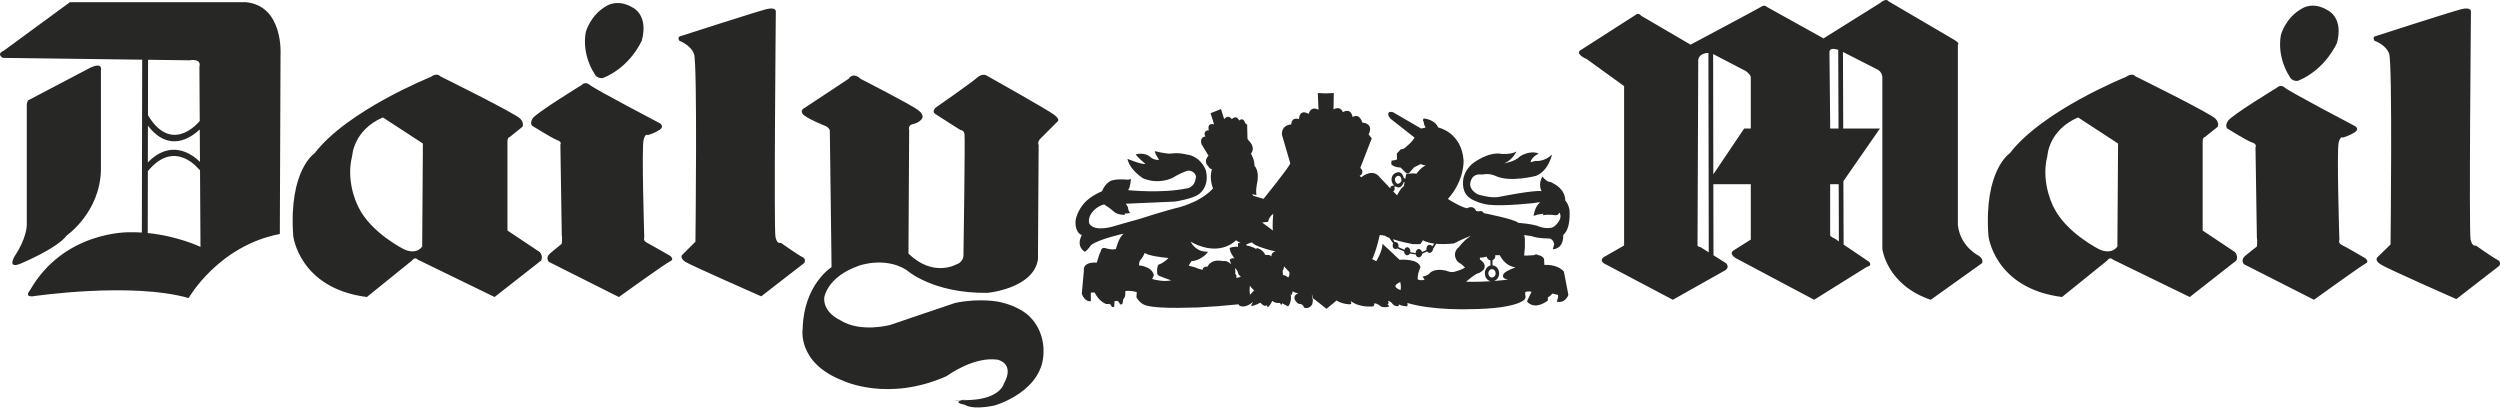 <svg xmlns="http://www.w3.org/2000/svg" fill="none" viewBox="0 0 333 55" height="55" width="333">
<path fill="#272726" d="M168.809 30.151L169.549 30.706C169.457 29.874 169.597 28.481 169.597 28.481C169.038 28.851 168.901 29.546 168.901 29.546L168.113 29.639L168.809 30.151ZM199.176 36.174C199.083 35.988 198.943 35.852 198.71 35.852C198.481 35.852 198.248 36.081 198.248 36.407C198.248 36.733 198.481 36.962 198.71 36.962C198.987 36.962 199.222 36.733 199.222 36.407C199.22 36.316 199.176 36.267 199.176 36.174ZM199.157 33.999C199.169 34.039 199.176 34.088 199.176 34.135C199.174 34.25 199.137 34.362 199.071 34.455C199.004 34.549 198.911 34.62 198.803 34.66V35.344C198.931 35.357 199.055 35.396 199.167 35.459C199.279 35.522 199.377 35.607 199.455 35.71C199.604 35.911 199.685 36.155 199.684 36.405C199.684 36.905 199.4 37.309 198.985 37.434C200.129 37.345 200.845 37.241 200.845 37.241C199.731 37.008 200.379 36.36 200.379 36.36C200.891 35.941 201.863 35.615 201.863 35.615C200.705 35.475 200.057 34.55 199.775 33.995H199.157V33.999ZM198.574 37.462C198.13 37.389 197.785 36.955 197.785 36.407C197.785 35.882 198.104 35.46 198.526 35.363V34.683C198.399 34.663 198.282 34.604 198.19 34.513C198.099 34.423 198.039 34.306 198.018 34.179L198.015 34.183C197.552 34.319 197.134 34.319 197.134 34.319C197.041 34.552 197.226 34.645 197.226 34.645C198.2 35.34 197.552 35.988 197.552 35.988C197.09 36.407 196.857 36.407 196.857 36.407C196.395 36.547 195.28 37.521 195.28 37.521C196.52 37.559 197.655 37.521 198.574 37.462ZM185.869 33.163C185.953 33.163 186.034 33.138 186.102 33.089L187.027 33.489C187.027 33.766 187.213 34.001 187.446 34.001C187.59 34.001 187.717 33.908 187.79 33.775L188.575 33.891C188.626 34.124 188.785 34.279 188.975 34.279C189.189 34.279 189.405 34.082 189.433 33.798L190.089 33.487C190.166 33.603 190.282 33.677 190.415 33.677C190.644 33.677 190.877 33.444 190.877 33.165L191.296 32.474C192.084 32.535 192.876 32.519 193.66 32.426C194.911 31.774 195.932 31.405 195.932 31.405C195.559 31.681 195.188 31.916 194.955 32.193C194.722 32.425 194.505 32.672 194.307 32.934C194.139 33.055 194.004 33.217 193.915 33.403C193.826 33.59 193.784 33.796 193.795 34.003C193.831 34.267 193.925 34.52 194.072 34.743C194.305 35.02 194.631 35.162 194.631 35.162L195.142 35.625C194.723 35.95 193.795 36.18 193.795 36.18C193.283 36.369 192.592 36.043 192.592 36.043C190.968 35.674 190.413 36.413 190.413 36.413C190.087 36.782 189.484 36.831 189.484 36.831L189.761 37.25C189.158 37.436 188.836 37.203 188.836 37.203C188.789 36.415 189.206 35.627 189.206 35.627C189.02 34.376 186.422 34.605 186.422 34.605L185.776 33.999L185.636 33.859L184.152 32.468C184.152 32.887 183.967 33.489 183.738 34.001C183.552 34.416 183.319 34.789 183.319 34.789L182.764 34.508C182.869 34.354 182.947 34.182 182.993 34.001C183.455 32.887 183.781 31.31 183.781 31.31C184.058 31.31 184.293 31.358 184.476 31.403C184.617 31.496 184.71 31.543 184.71 31.543C184.818 31.594 184.935 31.644 185.062 31.695L185.574 32.42C185.525 32.506 185.5 32.603 185.5 32.701C185.498 32.978 185.636 33.163 185.869 33.163ZM191.046 32.441L190.775 32.826C190.737 32.762 190.685 32.709 190.622 32.671C190.558 32.633 190.487 32.611 190.413 32.608C190.18 32.608 189.994 32.837 189.994 33.163C189.994 33.207 189.998 33.252 190.009 33.292L189.418 33.569C189.356 33.351 189.166 33.161 188.975 33.161C188.745 33.161 188.56 33.438 188.56 33.717L187.853 33.595C187.86 33.56 187.864 33.524 187.864 33.487C187.864 33.211 187.675 32.928 187.446 32.928C187.271 32.928 187.127 33.084 187.065 33.277L186.246 32.907C186.274 32.842 186.287 32.772 186.286 32.701C186.286 32.468 186.1 32.239 185.867 32.239C185.83 32.237 185.793 32.244 185.759 32.258L185.541 31.865H185.538C186.718 32.25 188.183 32.517 188.183 32.517H189.204L189.53 32.005C189.95 32.24 190.494 32.375 191.046 32.441ZM185.551 24.525C185.589 24.572 185.625 24.616 185.663 24.656L185.604 24.76C185.573 24.739 185.537 24.728 185.5 24.726C185.314 24.726 185.174 24.912 185.174 25.097L185.13 25.052L184.757 24.633L184.62 24.495L183.785 23.614C182.811 22.316 181.327 23.614 181.327 23.614L181.098 23.428C181.883 22.964 181.191 22.361 181.191 22.361L182.72 18.42L182.301 17.91C183.046 16.379 181.469 16.334 181.469 16.334C181.003 14.943 180.17 15.593 180.17 15.593C179.893 14.248 178.87 14.943 178.87 14.943C178.5 14.017 177.619 14.572 177.619 14.572L177.663 12.393L176.645 12.438L175.531 12.393L175.624 14.617C174.514 14.062 174.324 15.174 174.324 15.174C173.028 14.431 173.028 15.87 173.028 15.87C171.96 15.544 172.007 16.565 172.007 16.565C170.571 16.703 170.756 17.956 170.756 17.956L171.867 21.757C171.59 22.452 168.299 26.486 168.299 26.486L166.906 26.069L166.813 25.838C167.137 26.024 167.37 25.931 167.37 25.931C167.232 25.467 167.416 24.54 167.416 24.54C167.835 22.733 167.092 22.083 167.092 22.083C167.137 21.34 166.628 20.461 166.628 20.461C167.323 19.58 166.304 18.699 166.304 18.699L166.163 18.465L166.118 16.565C165.932 16.565 165.839 16.332 165.839 16.332C165.561 15.544 165.051 16.055 165.051 16.055C164.68 15.222 164.077 15.87 164.077 15.87C163.566 15.174 163.056 15.87 163.056 15.87L162.639 14.524L161.248 15.079L161.713 16.563C160.691 16.33 161.017 17.351 161.017 17.351C160.136 17.397 160.553 18.185 160.553 18.185C159.719 18.278 160.043 19.206 160.043 19.206L160.97 20.735C160.227 21.569 160.924 22.126 160.924 22.126C161.157 22.545 161.436 22.545 161.436 22.545C161.017 23.797 161.574 25.095 161.574 25.095C160.972 25.791 160.091 26.346 159.303 26.763C158.145 27.32 157.124 27.598 157.124 27.598C155.314 28.017 151.746 29.175 151.746 29.175C150.494 29.497 148.5 30.099 148.5 30.099C145.997 30.844 145.347 30.056 145.347 30.056C144.745 29.683 145.209 28.709 145.209 28.709C145.812 27.504 147.064 27.225 147.064 27.225C147.945 27.784 148.269 28.106 148.269 28.106C148.824 28.665 149.8 28.618 149.8 28.618L149.846 28.432C150.263 28.479 150.541 28.339 150.541 28.339C150.263 28.062 150.263 27.737 150.263 27.737C150.263 27.506 149.939 27.136 149.939 27.136L156.383 26.857C156.616 26.814 156.8 26.814 156.985 26.765C159.21 26.348 159.721 25.838 159.721 25.838C161.25 24.631 160.602 22.638 160.602 22.638C159.767 20.692 158.145 20.597 158.145 20.597C156.892 20.273 155.966 20.459 155.966 20.459C155.27 20.506 153.834 20.135 153.834 20.135C153.787 20.411 154.389 21.293 154.389 21.293C154.182 21.311 153.972 21.288 153.773 21.225C153.574 21.161 153.39 21.059 153.232 20.923C152.489 20.228 151.284 20.552 151.284 20.552C151.47 20.923 152.584 21.851 152.584 21.851C151.934 21.897 150.173 21.156 150.173 21.156C150.497 22.687 152.26 23.752 152.26 23.752C154.346 24.633 156.153 23.706 156.153 23.706C157.034 23.151 157.916 22.825 157.916 22.825C158.048 22.765 158.193 22.734 158.339 22.734C158.485 22.735 158.629 22.767 158.761 22.829C158.893 22.891 159.011 22.981 159.105 23.092C159.199 23.204 159.268 23.334 159.306 23.475C159.213 25.052 158.054 25.097 158.054 25.097C154.715 25.793 150.264 25.328 150.264 25.328C150.588 24.912 150.636 23.845 150.636 23.845L150.264 23.938C148.319 23.752 147.807 24.171 147.807 24.171C147.112 24.587 146.788 25.469 146.788 25.469C145.906 25.84 145.211 26.302 144.699 26.767C143.402 28.021 143.263 29.41 143.263 29.41C143.17 31.079 144.097 31.312 144.097 31.312C143.263 32.932 144.514 33.536 144.514 33.536C145.071 33.122 145.302 32.656 145.302 32.656C146.414 31.824 149.66 31.126 149.66 31.126C149.01 31.638 148.639 33.165 148.639 33.165C148.084 33.351 147.155 33.025 147.155 33.025C146.645 32.981 146.645 33.398 146.645 33.398L146.412 33.953L146.088 34.975C144.095 34.882 144.374 36.039 144.374 36.039L144.095 39.145C144.559 40.303 145.3 40.119 145.3 40.119V38.961H145.81C146.412 40.212 147.341 40.49 147.341 40.49H147.619C147.943 40.398 148.084 40.864 148.084 40.864L148.408 40.907L148.453 40.119L148.823 40.075C149.056 40.168 149.194 40.538 149.194 40.538H149.471C149.563 40.352 149.611 39.842 149.611 39.842C149.982 39.609 149.887 38.778 149.887 38.778C150.63 38.637 151.418 38.918 151.418 38.918L151.373 39.609C151.928 40.538 152.625 40.678 152.625 40.678C153.09 40.814 153.783 40.907 154.619 40.955C156.057 41.047 157.864 40.998 159.534 40.955C161.345 40.863 163.154 40.724 164.958 40.536C165.144 40.812 165.235 40.769 165.235 40.769C166.023 41.045 166.904 40.21 166.904 40.21L166.628 40.769C167.23 40.721 167.88 40.303 167.88 40.303C168.041 40.523 168.268 40.687 168.528 40.769L168.668 40.629L168.854 40.905C169.224 40.72 169.457 40.074 169.457 40.074C169.875 40.443 170.478 40.35 170.478 40.35L170.664 40.627L170.8 40.394C171.077 40.583 171.588 40.812 171.588 40.812C172.147 40.117 171.914 39.1 171.914 39.1L172.054 39.329L172.191 38.774C172.467 39.05 172.935 39.05 172.935 39.05C172.054 39.42 172.562 40.072 172.562 40.072C172.671 40.255 172.834 40.4 173.028 40.487C173.175 40.468 173.323 40.506 173.444 40.593C173.564 40.679 173.647 40.808 173.676 40.953C174.372 41.279 174.79 40.534 174.79 40.534L174.883 39.979C174.743 39.653 174.743 39.143 174.743 39.143L174.883 39.746L175.112 39.886L176.689 41.136L178.036 40.022C178.777 40.534 179.798 40.534 179.798 40.534C180.168 40.534 179.891 40.072 179.891 40.072C181.098 41.045 182.904 40.812 182.904 40.812C183.18 40.583 182.997 40.443 182.997 40.443C183.323 40.303 183.878 40.769 183.878 40.769C184.34 41.091 185.035 40.812 185.035 40.812C184.992 40.583 184.759 40.536 184.759 40.536C185.085 40.536 184.899 40.074 184.899 40.074C185.221 40.117 185.502 40.489 185.502 40.489C185.778 40.862 186.29 40.769 186.29 40.769L186.333 40.536C186.659 40.769 187.398 40.812 187.398 40.812C187.588 40.627 187.446 40.35 187.446 40.35C190.784 41.371 195.743 41.182 195.743 41.182C202.189 41.138 203.07 39.886 203.07 39.886C203.303 39.605 203.163 39.283 203.163 39.283V38.914C203.489 38.724 203.998 38.867 203.998 38.867L203.532 39.84L203.396 40.166C204.506 41.417 206.175 40.026 206.175 40.026V39.607C206.501 39.471 206.778 39.1 206.778 39.1L207.523 39.285C207.615 39.704 207.337 40.166 207.337 40.166C208.495 40.488 208.91 39.285 208.91 39.285L208.311 36.176C207.382 35.111 205.713 35.295 205.713 35.295L205.666 34.507C205.573 34.23 205.251 34.044 204.97 33.999L204.612 33.87L204.275 33.999C203.763 34.042 203.021 34.042 203.021 34.042V33.999L203.113 32.93V31.727L203.021 31.308L203.998 31.448C204.739 31.771 206.456 31.771 206.456 31.771C207.011 32.004 207.011 32.559 207.011 32.559L206.825 33.211C208.402 33.07 208.216 31.308 208.216 31.308C209.326 30.38 209.048 27.877 209.048 27.877C208.908 27.274 208.678 26.903 208.536 26.763L208.493 26.719C208.493 25.141 206.916 24.445 206.916 24.445C206.64 24.212 206.314 24.212 206.314 24.212C205.944 24.121 205.433 23.517 205.433 23.517C204.83 24.629 205.34 25.463 205.34 25.463C204.411 25.277 199.773 26.206 199.773 26.206C198.663 26.484 196.81 25.882 196.81 25.882C195.648 25.232 195.836 24.398 195.836 24.398C196.065 23.053 197.179 23.238 197.179 23.238H197.505C198.479 23.053 199.174 23.424 199.174 23.424C201.12 24.351 204.595 23.424 204.595 23.424C206.264 22.774 206.731 20.595 206.731 20.595C205.616 21.616 204.552 21.431 204.552 21.431C204.316 21.478 204.084 21.54 203.856 21.616C204.042 20.828 204.967 20.457 204.967 20.457C203.763 19.947 202.465 20.828 202.465 20.828C201.817 21.524 200.377 21.755 200.377 21.755C201.442 21.338 202.001 20.178 202.001 20.178C201.306 20.595 200.055 20.502 200.055 20.502C198.153 20.131 196.067 21.846 196.067 21.846C194.164 23.608 195.093 25.556 195.093 25.556C195.326 26.111 195.881 26.53 196.484 26.761C197.365 27.18 198.289 27.272 198.289 27.272C200.285 27.504 204.366 27.039 204.366 27.039C204.735 26.947 205.154 26.947 205.154 26.947C204.409 27.504 204.273 28.756 204.273 28.756C205.014 28.479 205.569 28.479 205.569 28.479L205.526 28.665C206.407 28.525 207.146 28.665 207.146 28.665C207.612 28.709 207.705 28.296 207.705 28.296C208.26 29.127 207.146 30.058 207.146 30.058C206.498 30.706 205.061 30.194 205.061 30.194C204.273 29.825 202.231 29.683 202.231 29.683C201.861 29.22 197.641 28.387 197.641 28.387C197.408 27.968 196.993 28.154 196.993 28.154L196.62 28.106C196.251 27.225 195.417 27.737 195.417 27.737C194.814 27.644 193.84 27.089 193.281 26.763C193.005 26.624 192.867 26.486 192.867 26.486C195.091 24.029 194.951 21.387 194.951 21.387C194.674 17.584 191.569 16.982 191.569 16.982C191.106 15.87 189.623 15.777 189.623 15.777L189.53 16.01L189.666 16.334C189.623 16.567 189.899 16.984 189.899 16.984L189.297 17.122L185.541 14.943C184.617 14.712 184.986 15.498 184.986 15.498L185.172 15.777L188.418 18.327C188.092 18.975 186.981 19.811 186.981 19.811L186.563 19.904L186.051 20.459L186.098 21.201C185.865 21.387 185.354 21.387 185.354 21.387L185.31 21.851C185.632 22.316 186.561 22.316 186.561 22.316L187.302 23.056C187.535 23.197 187.72 23.011 187.72 23.011L188.368 22.27L189.249 21.853C189.482 21.992 189.901 22.039 189.901 22.039C189.299 22.272 188.651 23.151 188.651 23.151C188.139 23.011 187.303 23.197 187.303 23.197L187.211 23.706L187.184 23.83L186.981 23.706C186.655 22.363 185.634 23.197 185.634 23.197C185.469 23.375 185.371 23.604 185.356 23.846C185.34 24.088 185.409 24.328 185.551 24.525ZM185.572 25.495C185.683 25.444 185.774 25.285 185.774 25.095C185.774 25.042 185.763 24.989 185.74 24.94L185.803 24.785C185.948 24.902 186.129 24.966 186.316 24.965C186.794 24.949 186.979 24.26 186.979 24.26H187.095L186.979 24.815C186.513 25.093 186.098 26.02 186.098 26.02L185.572 25.495ZM185.862 24.171C185.613 23.655 186.146 23.426 186.146 23.426C186.794 23.333 186.657 24.167 186.657 24.167C186.483 24.385 186.343 24.466 186.227 24.476C185.975 24.497 185.865 24.174 185.862 24.171ZM160.553 33.952C160.182 34.277 159.532 34.74 158.698 34.787L158.327 35.386L159.208 35.619L159.393 35.712L160.182 35.945C160.182 35.945 160.227 35.433 160.832 35.526C160.832 35.526 161.248 34.412 162.918 34.785C162.918 34.785 163.196 34.692 163.566 34.878C163.706 34.971 163.844 35.064 163.983 35.2L163.797 34.598C163.797 34.598 163.983 34.321 164.445 34.412C164.445 34.412 164.259 34.226 164.121 33.95C163.925 33.678 163.812 33.356 163.797 33.021C163.797 33.021 164.352 32.792 164.909 32.885V32.373H165.233L164.631 32.004C164.631 32.004 163.1 33.717 160.225 32.885C159.657 32.724 159.112 32.49 158.603 32.189C158.603 32.189 159.16 33.58 160.923 33.533C160.924 33.533 160.786 33.718 160.553 33.952ZM153.09 33.952C154.016 34.228 155.64 34.37 155.64 34.37C155.5 34.507 155.361 34.647 155.223 34.74C154.713 35.158 154.297 35.251 154.297 35.251C154.018 35.714 154.158 36.551 154.158 36.551C154.297 36.737 154.713 36.873 155.085 37.013C155.549 37.199 156.011 37.339 156.011 37.339C155.445 37.454 154.862 37.454 154.297 37.339C153.785 37.292 153.463 37.15 153.463 37.15L153.694 36.688C153.508 35.481 151.701 35.344 151.701 35.344L151.794 34.789C152.025 34.508 152.258 34.186 152.351 33.953C152.408 33.867 152.455 33.774 152.489 33.677C152.582 33.77 152.813 33.862 153.046 33.953L153.09 33.952ZM186.102 37.8C185.962 37.893 185.869 37.985 185.869 38.169C185.869 38.169 185.962 38.446 186.565 38.632C186.565 38.632 186.657 38.124 186.517 37.567C186.515 37.567 186.286 37.66 186.102 37.8ZM164.958 36.962L165.282 36.869C165.282 36.869 164.958 36.593 164.913 36.407C164.913 36.407 164.913 36.038 164.496 35.712L164.542 36.038V36.5L164.68 36.64V37.01L164.958 36.962ZM166.442 38.588L166.489 39.283L167.092 38.632C167.044 38.633 166.997 38.621 166.956 38.597C166.915 38.572 166.881 38.537 166.859 38.495C166.628 38.309 166.489 38.033 166.489 38.033L166.442 38.588ZM168.538 33.968C168.89 33.929 169.186 33.953 169.352 34.154C169.349 33.859 169.477 33.563 169.919 33.487C169.919 33.487 168.945 33.302 168.064 32.976C167.509 32.79 166.952 32.557 166.766 32.28L166.349 32.42L166.023 32.557V32.697C166.023 32.697 166.904 32.834 167.369 33.209V33.019C167.369 33.021 168.212 33.18 168.538 33.968ZM170.984 35.805C170.984 35.712 171.031 35.619 171.031 35.479L171.727 36.223C171.727 36.223 171.863 36.686 171.586 36.964C171.586 36.964 171.45 36.828 171.264 36.735C171.148 36.676 171.021 36.645 170.891 36.642L170.847 36.039C170.847 36.038 170.94 35.945 170.984 35.805ZM114.609 10.49C114.609 10.49 121.517 14.015 122.351 14.71C123.232 15.405 122.767 15.87 122.767 15.87C122.767 15.87 122.443 16.332 121.655 16.518C120.865 16.656 121.1 17.306 121.1 17.306L121.007 33.766C124.253 36.964 127.313 35.249 127.313 35.249C128.473 34.88 128.334 33.859 128.334 33.859C128.334 33.859 128.567 18.375 128.473 17.863C128.38 17.308 127.917 17.308 127.917 17.308C127.917 17.308 125.043 15.498 124.579 15.176C124.067 14.852 124.624 14.342 124.624 14.342C124.624 14.342 129.492 10.958 130.189 10.309C130.885 9.706 131.442 10.075 131.442 10.075C131.442 10.075 139.462 14.574 140.389 15.269C141.315 15.964 140.853 16.195 140.853 16.195L138.581 18.467C138.117 18.932 138.348 19.349 138.348 19.349L138.255 34.556C137.653 38.45 131.533 39.009 131.533 39.009C124.16 39.102 120.731 35.949 120.731 35.949C117.809 34.139 114.425 35.39 114.425 35.39C110.114 36.873 109.788 39.657 109.788 39.657C109.648 41.652 111.874 42.624 111.874 42.624C114.61 44.386 118.597 43.272 118.597 43.272C121.981 42.114 127.22 40.352 127.22 40.352C130.511 39.657 133.107 40.212 133.107 40.212C136.074 40.864 137.234 42.254 137.234 42.254C139.135 44.2 138.996 46.703 138.996 46.703C139.135 52.177 132.412 54.03 132.412 54.03C129.399 54.633 128.565 53.938 128.565 53.938C126.432 53.471 128.704 53.242 128.704 53.242C128.704 53.242 124.808 53.471 129.028 53.286C133.247 53.149 133.712 51.111 133.712 51.111C135.243 48.373 132.878 47.91 132.878 47.91C129.632 47.448 126.11 50.089 126.11 50.089C118.228 53.612 112.248 50.692 112.248 50.692C106.128 48.327 106.916 43.783 106.916 43.783C107.054 37.896 110.764 35.579 110.764 35.579L110.533 17.357C110.347 16.893 109.883 16.755 109.883 16.755C109.883 16.755 107.333 15.733 106.916 15.178C106.544 14.621 107.147 14.39 107.147 14.39L113.036 10.494C113.728 9.518 114.609 10.49 114.609 10.49ZM0.369 7.709C-0.512 7.106 0.462 6.782 0.462 6.782L9.318 0.291H32.73C37.783 0.753 37.366 7.245 37.366 7.245L37.273 31.166C29.067 32.743 25.126 39.7 25.126 39.7C17.475 37.521 4.355 39.467 4.355 39.467C3.196 39.56 3.984 38.679 3.984 38.679C8.528 30.704 17.244 30.937 17.244 30.937C17.806 30.925 18.358 30.941 18.894 30.975L18.94 7.951L0.369 7.709ZM12.052 9.007C13.767 8.219 13.443 9.378 13.443 9.378V22.683C13.305 28.294 8.899 31.356 8.899 31.356C7.601 33.118 2.641 35.157 2.641 35.157C0.926 35.805 1.945 34.135 1.945 34.135C3.567 31.727 3.567 30.008 3.567 30.008V14.015C3.567 13.55 3.753 13.365 3.753 13.365L12.052 9.007ZM19.678 31.041C23.731 31.448 26.704 32.885 26.704 32.885L26.644 22.598L26.581 22.645C26.572 22.634 23.328 18.352 19.694 22.803L19.678 31.041ZM26.636 21.556L26.611 17.241C25.37 18.403 22.477 20.357 19.703 16.739L19.694 21.624C22.748 18.524 25.495 20.455 26.636 21.556ZM26.604 16.116L26.562 8.914C26.886 7.709 25.219 8.033 25.219 8.033L19.722 7.961L19.709 15.349C22.818 20.502 26.286 16.504 26.604 16.116ZM90.59 4.834C90.59 4.834 100.79 1.543 102.088 1.219C103.431 0.895 103.34 1.543 103.34 1.543C103.34 1.543 103.064 30.566 103.295 31.587C103.526 32.608 103.99 32.331 103.99 32.331C103.99 32.331 106.355 34.001 106.865 34.23C107.422 34.463 107.143 35.018 107.143 35.018L101.394 39.471C101.394 39.471 92.029 35.344 91.288 34.882C90.361 34.23 90.964 33.861 90.964 33.861L92.633 32.191C92.633 32.191 92.91 8.454 92.447 7.201C91.983 5.949 90.499 5.439 90.499 5.439C90.174 4.927 90.59 4.834 90.59 4.834ZM79.14 9.75C79.464 10.538 80.298 10.399 80.298 10.399C84.008 8.916 85.492 5.392 85.492 5.392C86.418 1.915 84.239 0.988 84.239 0.988C82.291 -0.172 80.855 0.755 80.855 0.755C78.629 1.96 78.026 4.279 78.026 4.279C77.471 7.339 79.14 9.75 79.14 9.75ZM77.471 11.326C77.471 11.326 71.444 15.036 70.98 15.731C70.515 16.427 70.889 16.753 70.889 16.753C70.889 16.753 73.484 18.375 74.18 18.653C74.921 18.884 74.642 19.256 74.642 19.256L74.828 31.31C74.921 31.636 74.828 32.468 74.828 32.468C74.828 32.468 73.806 33.303 73.251 33.768C72.603 34.323 73.111 34.882 73.111 34.882L82.431 39.564C82.431 39.564 88.736 35.02 89.293 34.789C89.848 34.556 89.293 34.094 89.293 34.094C89.293 34.094 86.556 32.517 86.094 32.284C85.632 32.051 85.817 31.589 85.817 31.589C85.817 31.589 85.446 19.671 85.725 18.651C85.956 17.677 86.28 18.001 86.28 18.001C86.28 18.001 87.114 17.77 87.856 17.306C88.552 16.842 87.904 16.425 87.904 16.425C87.904 16.425 79.233 11.883 78.585 11.326C77.933 10.769 77.471 11.326 77.471 11.326ZM39.058 31.401C39.035 31.308 39.776 38.402 48.864 39.562L54.891 34.696C54.891 34.696 55.215 34.137 55.679 34.599L65.879 39.562L72.092 34.696C72.092 34.696 72.37 34.137 71.906 33.582L67.594 30.706V18.882C67.594 18.882 67.548 18.327 67.918 18.234L69.587 16.891C69.587 16.891 69.865 16.427 69.31 15.824C68.799 15.176 58.646 10.168 58.646 10.168C58.646 10.168 58.275 9.613 57.347 10.261C57.347 10.261 46.266 14.712 41.908 20.413C41.91 20.413 38.433 22.638 39.058 31.401ZM47.752 27.6C48.03 28.108 45.897 24.586 46.918 20.737C46.918 20.737 47.058 17.353 50.997 15.639L56.329 19.115L56.236 32.837C56.236 32.837 55.541 33.999 53.826 33.211C53.826 33.211 49.421 31.032 47.752 27.6ZM303.26 11.695C303.26 11.695 297.234 15.358 296.768 16.101C296.306 16.796 296.676 17.12 296.676 17.12C296.676 17.12 299.273 18.742 299.969 18.975C300.709 19.208 300.431 19.623 300.431 19.623L300.617 31.678C300.709 32.004 300.617 32.836 300.617 32.836C300.617 32.836 299.595 33.624 299.04 34.09C298.392 34.645 298.904 35.2 298.904 35.2L308.222 39.929C308.222 39.929 314.528 35.386 315.083 35.107C315.638 34.878 315.083 34.412 315.083 34.412C315.083 34.412 312.393 32.836 311.885 32.606C311.419 32.373 311.604 31.911 311.604 31.911C311.604 31.911 311.235 19.995 311.512 18.975C311.745 18.049 312.071 18.327 312.071 18.327C312.071 18.327 312.902 18.094 313.647 17.632C314.342 17.168 313.691 16.798 313.691 16.798C313.691 16.798 305.02 12.254 304.372 11.697C303.77 11.14 303.26 11.695 303.26 11.695ZM211.089 7.754C209.652 6.966 210.674 6.595 210.674 6.595L217.904 1.958C218.274 1.634 218.599 2.098 218.599 2.098L225.184 5.947C225.184 5.947 234.084 1.217 234.688 0.848C235.057 0.615 235.383 0.941 235.383 0.941L242.896 5.113L250.452 0.384C251.284 -0.312 251.517 0.151 251.517 0.151L260.374 5.344C261.114 5.808 260.788 5.947 260.788 5.947V29.965C261.114 32.928 263.619 34.092 263.619 34.092C264.315 34.647 263.989 35.066 263.989 35.066L257.171 39.931C251.284 37.936 250.729 33.163 250.729 33.163V10.212C250.589 9.424 250.034 9.238 250.034 9.238L245.482 6.919L245.517 17.118H250.405L245.539 24.133L245.57 32.576L248.971 34.878C249.433 35.433 248.694 35.526 248.694 35.526L241.644 39.929L231.167 34.366C230.194 33.715 230.934 33.345 230.934 33.345L233.206 31.909V24.536H228.217L228.236 34.001L229.917 35.064C230.429 35.619 229.824 35.988 229.824 35.988L222.823 39.929L213.69 35.107C212.902 34.596 213.734 34.183 213.734 34.183L216.331 32.699V11.464L211.324 7.849L211.089 7.754ZM244.853 6.633C243.47 6.203 243.684 7.061 243.684 7.061L243.777 16.379V17.122H244.891L244.853 6.633ZM244.914 24.538H243.777V31.356C243.821 31.541 244.38 31.771 244.38 31.771L244.939 32.151L244.914 24.538ZM228.215 23.22L232.323 17.12H233.204V10.212C233.068 9.842 232.556 9.471 232.556 9.471L228.189 7.199L228.215 23.22ZM227.562 7.049C226.281 7.078 226.207 7.942 226.207 7.942L226.11 32.701C226.11 32.837 226.529 32.93 226.529 32.93L227.605 33.61L227.562 7.049ZM264.857 31.401C264.834 31.308 265.575 38.402 274.664 39.562L280.689 34.696C280.689 34.696 281.015 34.137 281.478 34.599L291.677 39.562L297.89 34.696C297.89 34.696 298.167 34.137 297.704 33.582L293.394 30.706V18.882C293.394 18.882 293.35 18.327 293.72 18.234L295.389 16.891C295.389 16.891 295.666 16.427 295.112 15.824C294.601 15.176 284.447 10.168 284.447 10.168C284.447 10.168 284.077 9.613 283.147 10.261C283.147 10.261 272.066 14.712 267.708 20.413C267.706 20.413 264.231 22.638 264.857 31.401ZM273.55 27.6C273.826 28.108 271.695 24.586 272.718 20.737C272.718 20.737 272.854 17.353 276.796 15.639L282.127 19.115L282.035 32.837C282.035 32.837 281.339 33.999 279.623 33.211C279.623 33.211 275.219 31.032 273.55 27.6ZM316.381 4.834C316.381 4.834 326.531 1.543 327.879 1.219C329.175 0.895 329.129 1.543 329.129 1.543C329.129 1.543 328.853 30.891 329.082 31.913C329.315 32.93 329.777 32.701 329.777 32.701C329.777 32.701 332.142 34.37 332.653 34.599C333.209 34.833 332.93 35.388 332.93 35.388L327.183 39.84C327.183 39.84 317.817 35.714 317.077 35.204C316.148 34.601 316.751 34.186 316.751 34.186L318.42 32.563C318.42 32.563 318.697 8.408 318.234 7.156C317.772 5.903 316.288 5.441 316.288 5.441C315.964 4.88 316.381 4.834 316.381 4.834ZM304.929 10.121C305.255 10.909 306.087 10.769 306.087 10.769C309.799 9.238 311.282 5.716 311.282 5.716C312.207 2.284 310.028 1.358 310.028 1.358C308.082 0.153 306.646 1.125 306.646 1.125C304.418 2.33 303.819 4.649 303.819 4.649C303.26 7.709 304.929 10.121 304.929 10.121Z" clip-rule="evenodd" fill-rule="evenodd"></path>
</svg>
